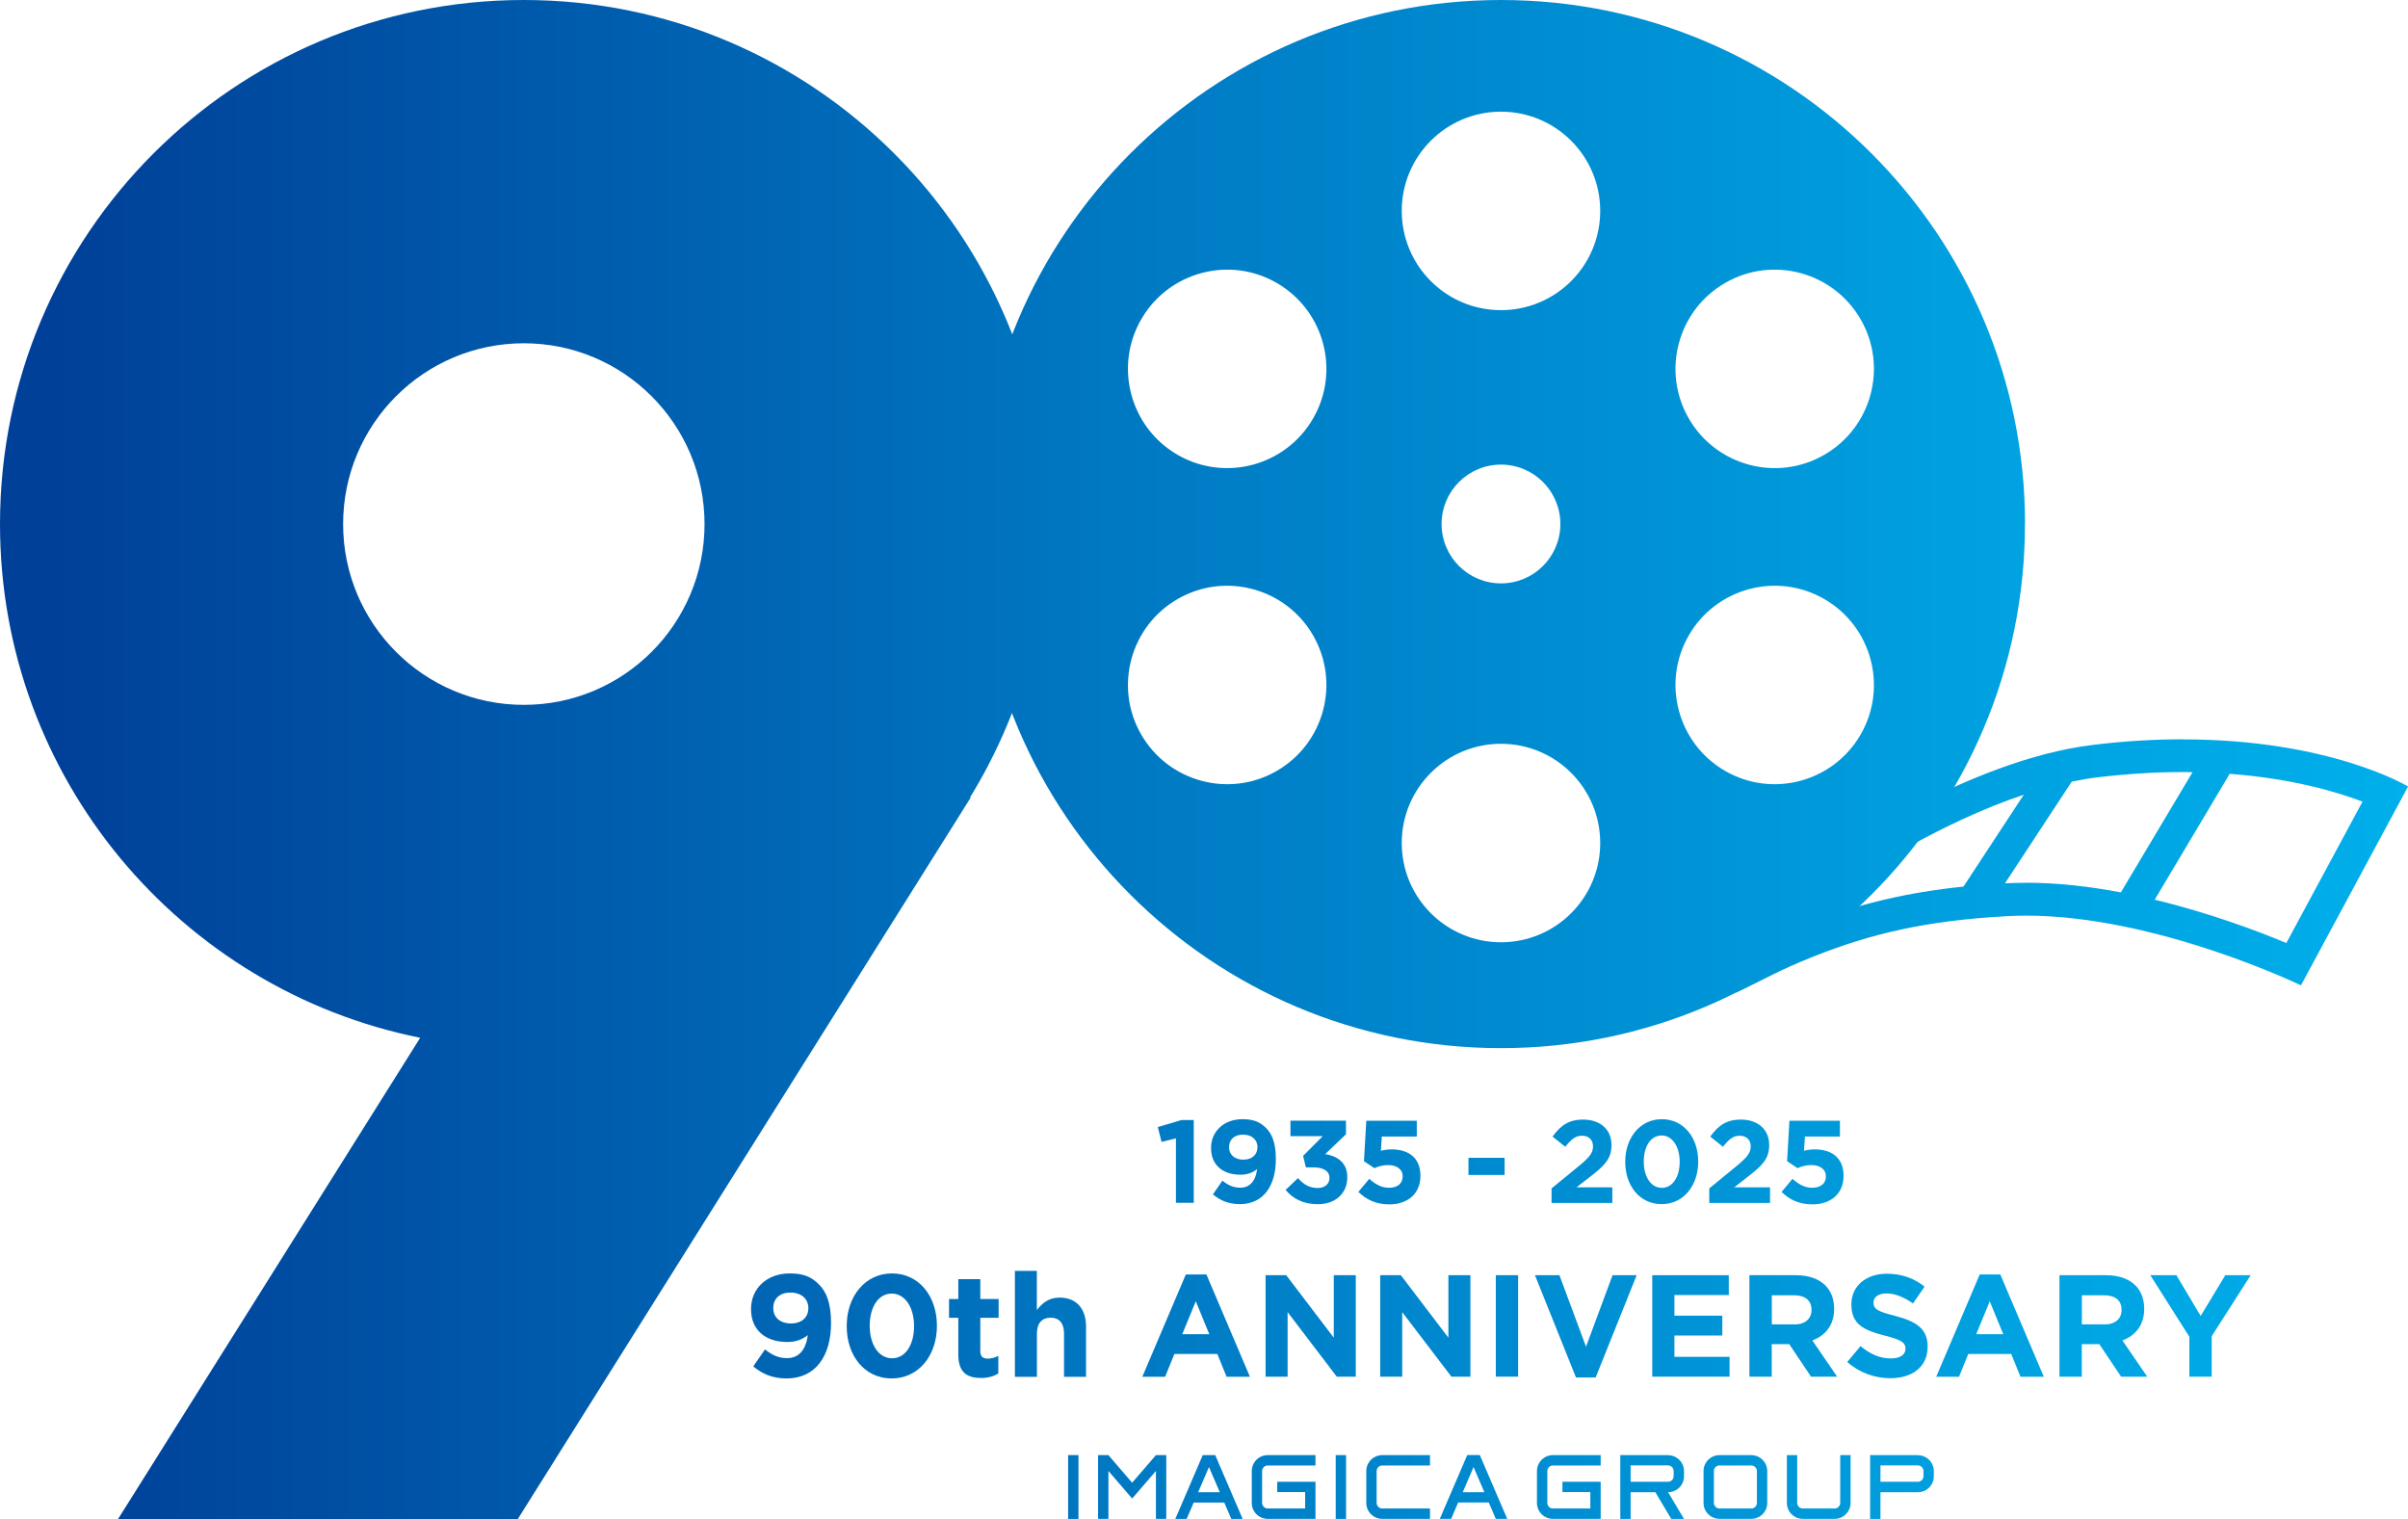 <?xml version="1.0" encoding="UTF-8"?><svg id="_レイヤー_2" xmlns="http://www.w3.org/2000/svg" xmlns:xlink="http://www.w3.org/1999/xlink" viewBox="0 0 311.81 196.68"><defs><style>.cls-1{fill:url(#_名称未設定グラデーション_166-38);}.cls-2{fill:url(#_名称未設定グラデーション_166-39);}.cls-3{fill:url(#_名称未設定グラデーション_166-34);}.cls-4{fill:url(#_名称未設定グラデーション_166-35);}.cls-5{fill:url(#_名称未設定グラデーション_166-36);}.cls-6{fill:url(#_名称未設定グラデーション_166-37);}.cls-7{fill:url(#_名称未設定グラデーション_166-30);}.cls-8{fill:url(#_名称未設定グラデーション_166-31);}.cls-9{fill:url(#_名称未設定グラデーション_166-32);}.cls-10{fill:url(#_名称未設定グラデーション_166-33);}.cls-11{fill:url(#_名称未設定グラデーション_166-28);}.cls-12{fill:url(#_名称未設定グラデーション_166-22);}.cls-13{fill:url(#_名称未設定グラデーション_166-27);}.cls-14{fill:url(#_名称未設定グラデーション_166-29);}.cls-15{fill:url(#_名称未設定グラデーション_166-21);}.cls-16{fill:url(#_名称未設定グラデーション_166-26);}.cls-17{fill:url(#_名称未設定グラデーション_166-24);}.cls-18{fill:url(#_名称未設定グラデーション_166-23);}.cls-19{fill:url(#_名称未設定グラデーション_166-25);}.cls-20{fill:url(#_名称未設定グラデーション_166-20);}.cls-21{fill:url(#_名称未設定グラデーション_166-12);}.cls-22{fill:url(#_名称未設定グラデーション_166-18);}.cls-23{fill:url(#_名称未設定グラデーション_166-17);}.cls-24{fill:url(#_名称未設定グラデーション_166-11);}.cls-25{fill:url(#_名称未設定グラデーション_166-16);}.cls-26{fill:url(#_名称未設定グラデーション_166-14);}.cls-27{fill:url(#_名称未設定グラデーション_166-19);}.cls-28{fill:url(#_名称未設定グラデーション_166-13);}.cls-29{fill:url(#_名称未設定グラデーション_166-10);}.cls-30{fill:url(#_名称未設定グラデーション_166-15);}.cls-31{fill:url(#_名称未設定グラデーション_166-9);}.cls-32{fill:url(#_名称未設定グラデーション_166-3);}.cls-33{fill:url(#_名称未設定グラデーション_166-6);}.cls-34{fill:url(#_名称未設定グラデーション_166-5);}.cls-35{fill:url(#_名称未設定グラデーション_166-8);}.cls-36{fill:url(#_名称未設定グラデーション_166-2);}.cls-37{fill:url(#_名称未設定グラデーション_166-4);}.cls-38{fill:url(#_名称未設定グラデーション_166-7);}.cls-39{fill:url(#_名称未設定グラデーション_166);}</style><linearGradient id="_名称未設定グラデーション_166" x1="312.07" y1="98.34" x2="6.83" y2="98.34" gradientUnits="userSpaceOnUse"><stop offset="0" stop-color="#00afeb"/><stop offset=".18" stop-color="#00a1e0"/><stop offset=".52" stop-color="#007cc5"/><stop offset=".99" stop-color="#004199"/><stop offset="1" stop-color="#004098"/></linearGradient><linearGradient id="_名称未設定グラデーション_166-2" x1="312.07" y1="112.13" x2="6.83" y2="112.13" xlink:href="#_名称未設定グラデーション_166"/><linearGradient id="_名称未設定グラデーション_166-3" x1="312.07" y1="67.86" x2="6.83" y2="67.86" xlink:href="#_名称未設定グラデーション_166"/><linearGradient id="_名称未設定グラデーション_166-4" x1="312.07" y1="192.55" x2="6.83" y2="192.55" xlink:href="#_名称未設定グラデーション_166"/><linearGradient id="_名称未設定グラデーション_166-5" x1="312.07" y1="192.55" x2="6.83" y2="192.55" xlink:href="#_名称未設定グラデーション_166"/><linearGradient id="_名称未設定グラデーション_166-6" x1="312.07" y1="192.55" x2="6.83" y2="192.55" xlink:href="#_名称未設定グラデーション_166"/><linearGradient id="_名称未設定グラデーション_166-7" x1="312.07" y1="192.55" x2="6.83" y2="192.55" xlink:href="#_名称未設定グラデーション_166"/><linearGradient id="_名称未設定グラデーション_166-8" x1="312.07" y1="192.55" x2="6.83" y2="192.55" xlink:href="#_名称未設定グラデーション_166"/><linearGradient id="_名称未設定グラデーション_166-9" x1="312.07" y1="192.55" x2="6.83" y2="192.55" xlink:href="#_名称未設定グラデーション_166"/><linearGradient id="_名称未設定グラデーション_166-10" x1="312.07" y1="192.55" x2="6.83" y2="192.55" xlink:href="#_名称未設定グラデーション_166"/><linearGradient id="_名称未設定グラデーション_166-11" x1="312.07" y1="192.55" x2="6.83" y2="192.55" xlink:href="#_名称未設定グラデーション_166"/><linearGradient id="_名称未設定グラデーション_166-12" x1="312.07" y1="192.55" x2="6.83" y2="192.55" xlink:href="#_名称未設定グラデーション_166"/><linearGradient id="_名称未設定グラデーション_166-13" x1="312.07" y1="192.55" x2="6.83" y2="192.55" xlink:href="#_名称未設定グラデーション_166"/><linearGradient id="_名称未設定グラデーション_166-14" x1="312.07" y1="192.55" x2="6.83" y2="192.55" xlink:href="#_名称未設定グラデーション_166"/><linearGradient id="_名称未設定グラデーション_166-15" x1="312.07" y1="192.55" x2="6.83" y2="192.55" xlink:href="#_名称未設定グラデーション_166"/><linearGradient id="_名称未設定グラデーション_166-16" x1="312.07" y1="171.69" x2="6.83" y2="171.69" xlink:href="#_名称未設定グラデーション_166"/><linearGradient id="_名称未設定グラデーション_166-17" x1="312.07" y1="171.69" x2="6.83" y2="171.69" xlink:href="#_名称未設定グラデーション_166"/><linearGradient id="_名称未設定グラデーション_166-18" x1="312.07" y1="172.03" x2="6.83" y2="172.03" xlink:href="#_名称未設定グラデーション_166"/><linearGradient id="_名称未設定グラデーション_166-19" x1="312.07" y1="171.41" x2="6.83" y2="171.41" xlink:href="#_名称未設定グラデーション_166"/><linearGradient id="_名称未設定グラデーション_166-20" x1="312.07" y1="171.64" x2="6.83" y2="171.64" xlink:href="#_名称未設定グラデーション_166"/><linearGradient id="_名称未設定グラデーション_166-21" x1="312.07" y1="171.69" x2="6.83" y2="171.69" xlink:href="#_名称未設定グラデーション_166"/><linearGradient id="_名称未設定グラデーション_166-22" x1="312.07" y1="171.69" x2="6.83" y2="171.69" xlink:href="#_名称未設定グラデーション_166"/><linearGradient id="_名称未設定グラデーション_166-23" x1="312.07" y1="171.69" x2="6.83" y2="171.69" xlink:href="#_名称未設定グラデーション_166"/><linearGradient id="_名称未設定グラデーション_166-24" x1="312.07" y1="171.74" x2="6.83" y2="171.74" xlink:href="#_名称未設定グラデーション_166"/><linearGradient id="_名称未設定グラデーション_166-25" x1="312.07" y1="171.69" x2="6.83" y2="171.69" xlink:href="#_名称未設定グラデーション_166"/><linearGradient id="_名称未設定グラデーション_166-26" x1="312.07" y1="171.69" x2="6.83" y2="171.69" xlink:href="#_名称未設定グラデーション_166"/><linearGradient id="_名称未設定グラデーション_166-27" x1="312.07" y1="171.69" x2="6.83" y2="171.69" xlink:href="#_名称未設定グラデーション_166"/><linearGradient id="_名称未設定グラデーション_166-28" x1="312.07" y1="171.64" x2="6.83" y2="171.64" xlink:href="#_名称未設定グラデーション_166"/><linearGradient id="_名称未設定グラデーション_166-29" x1="312.07" y1="171.69" x2="6.83" y2="171.69" xlink:href="#_名称未設定グラデーション_166"/><linearGradient id="_名称未設定グラデーション_166-30" x1="312.07" y1="171.69" x2="6.83" y2="171.69" xlink:href="#_名称未設定グラデーション_166"/><linearGradient id="_名称未設定グラデーション_166-31" x1="312.07" y1="150.39" x2="6.83" y2="150.39" xlink:href="#_名称未設定グラデーション_166"/><linearGradient id="_名称未設定グラデーション_166-32" x1="312.07" y1="150.42" x2="6.83" y2="150.42" xlink:href="#_名称未設定グラデーション_166"/><linearGradient id="_名称未設定グラデーション_166-33" x1="312.07" y1="150.52" x2="6.83" y2="150.52" xlink:href="#_名称未設定グラデーション_166"/><linearGradient id="_名称未設定グラデーション_166-34" x1="312.07" y1="150.52" x2="6.83" y2="150.52" xlink:href="#_名称未設定グラデーション_166"/><linearGradient id="_名称未設定グラデーション_166-35" x1="312.07" y1="151.03" x2="6.83" y2="151.03" xlink:href="#_名称未設定グラデーション_166"/><linearGradient id="_名称未設定グラデーション_166-36" x1="312.07" y1="150.35" x2="6.83" y2="150.35" xlink:href="#_名称未設定グラデーション_166"/><linearGradient id="_名称未設定グラデーション_166-37" x1="312.07" y1="150.42" x2="6.83" y2="150.42" xlink:href="#_名称未設定グラデーション_166"/><linearGradient id="_名称未設定グラデーション_166-38" x1="312.07" y1="150.35" x2="6.83" y2="150.35" xlink:href="#_名称未設定グラデーション_166"/><linearGradient id="_名称未設定グラデーション_166-39" x1="312.07" y1="150.52" x2="6.83" y2="150.52" xlink:href="#_名称未設定グラデーション_166"/></defs><g id="_レイヤー_1-2"><path class="cls-39" d="M91.23,67.86c0,12.93-10.48,23.41-23.4,23.41s-23.4-10.48-23.4-23.41,10.48-23.41,23.4-23.41,23.4,10.48,23.4,23.41ZM135.66,67.86C135.66,30.38,105.29,0,67.83,0S0,30.38,0,67.86c0,32.88,23.38,60.29,54.41,66.52l-39.12,62.31h51.76l58.65-93.42h-.1c6.33-10.32,10.05-22.41,10.05-35.41Z"/><path class="cls-36" d="M282.66,95.73h0s0,0,0,0c0,0,0,0,0,0-3.56,0-7.44.21-11.62.72-16.5,1.98-34.6,14.79-34.6,14.79l-11.66,17.3c3.88-1.82,5.4-2.83,9.96-4.65,7.5-2.99,14.61-4.68,25.15-5.26.81-.04,1.63-.07,2.45-.07,16.93,0,35.61,9.03,35.61,9.03l13.87-25.75s-10.04-6.1-29.15-6.1ZM235.29,119.13l4.01-4.71c2.12-1.44,11.97-7.9,22.76-11.52l-7.81,11.9c-7.42.77-13.27,2.23-18.96,4.33ZM262.33,114.31c-.91,0-1.81.02-2.68.07-.01,0-.02,0-.03,0l8.65-13.17c1.1-.23,2.2-.42,3.28-.55,3.78-.45,7.52-.69,11.12-.69h0c.42,0,.83,0,1.24.02l-9.28,15.56c-4.01-.76-8.19-1.25-12.3-1.25ZM296.06,122.11c-3.74-1.56-9.94-3.9-17.05-5.61l9.71-16.3c7.98.6,13.77,2.3,17.2,3.6l-9.86,18.3Z"/><path class="cls-32" d="M262.21,67.86c0,37.48-30.38,67.86-67.86,67.86s-67.86-30.38-67.86-67.86S156.88,0,194.36,0s67.86,30.38,67.86,67.86ZM194.36,14.46c-7.1,0-12.85,5.75-12.85,12.85s5.75,12.85,12.85,12.85,12.85-5.75,12.85-12.85-5.75-12.85-12.85-12.85ZM147.78,41.34c-3.55,6.14-1.44,14,4.7,17.55,6.14,3.55,14,1.44,17.55-4.7,3.55-6.14,1.44-14-4.7-17.55-6.14-3.55-14-1.44-17.55,4.7ZM147.78,95.12c3.55,6.14,11.41,8.25,17.55,4.7s8.25-11.41,4.7-17.55-11.41-8.25-17.55-4.7c-6.14,3.55-8.25,11.41-4.7,17.55ZM194.36,122.01c7.1,0,12.85-5.75,12.85-12.85s-5.75-12.85-12.85-12.85c-7.1,0-12.85,5.75-12.85,12.85,0,7.1,5.75,12.85,12.85,12.85ZM240.93,95.12c3.55-6.14,1.44-14-4.7-17.55-6.14-3.55-14-1.44-17.55,4.7-3.55,6.14-1.44,14,4.7,17.55,6.14,3.55,14,1.44,17.55-4.7ZM240.93,41.34c-3.55-6.14-11.41-8.25-17.55-4.7-6.14,3.55-8.25,11.41-4.7,17.55s11.41,8.25,17.55,4.7,8.25-11.41,4.7-17.55ZM194.36,60.16c-4.25,0-7.69,3.44-7.69,7.69s3.44,7.69,7.69,7.69,7.69-3.44,7.69-7.69-3.44-7.69-7.69-7.69Z"/><path class="cls-37" d="M216,188.42h-6.19v8.26h1.34v-3.46h3.2l2.06,3.46h1.65l-2.06-3.46h0c1.14,0,2.06-.93,2.06-2.06v-.67c0-1.14-.93-2.06-2.06-2.06ZM216.72,191.15c0,.39-.33.72-.72.72h-4.85v-2.12h4.85c.39,0,.72.33.72.72v.67Z"/><path class="cls-34" d="M199.02,190.48v4.13c0,1.14.93,2.06,2.06,2.06h6.19v-4.8h-4.95v1.34h3.61v2.12h-4.85c-.39,0-.72-.33-.72-.72v-4.13c0-.39.33-.72.72-.72h6.19v-1.34h-6.19c-1.14,0-2.06.93-2.06,2.06Z"/><path class="cls-33" d="M226.78,188.42h-4.13c-1.14,0-2.06.93-2.06,2.06v4.13c0,1.14.93,2.06,2.06,2.06h4.13c1.14,0,2.06-.93,2.06-2.06v-4.13c0-1.14-.93-2.06-2.06-2.06ZM227.5,194.61c0,.39-.33.72-.72.72h-4.13c-.39,0-.72-.33-.72-.72v-4.13c0-.39.33-.72.72-.72h4.13c.39,0,.72.33.72.72v4.13Z"/><path class="cls-38" d="M238.29,194.61c0,.39-.33.72-.72.72h-4.13c-.39,0-.72-.33-.72-.72v-6.19h-1.34v6.19c0,1.14.93,2.06,2.06,2.06h4.13c1.14,0,2.06-.93,2.06-2.06v-6.19h-1.34v6.19Z"/><path class="cls-35" d="M248.35,188.42h-6.19v8.26h1.34v-3.46h4.85c1.14,0,2.06-.93,2.06-2.06v-.67c0-1.14-.93-2.06-2.06-2.06ZM249.07,191.15c0,.39-.33.72-.72.72h-4.85v-2.12h4.85c.39,0,.72.33.72.72v.67Z"/><rect class="cls-31" x="138.31" y="188.42" width="1.34" height="8.26"/><path class="cls-29" d="M162.09,190.48v4.13c0,1.14.93,2.06,2.06,2.06h6.19v-4.8h-4.95v1.34h3.61v2.12h-4.85c-.39,0-.72-.33-.72-.72v-4.13c0-.39.33-.72.72-.72h6.19v-1.34h-6.19c-1.14,0-2.06.93-2.06,2.06Z"/><rect class="cls-24" x="172.96" y="188.42" width="1.34" height="8.26"/><path class="cls-21" d="M176.92,190.48v4.13c0,1.14.93,2.06,2.06,2.06h6.19v-1.34h-6.19c-.39,0-.72-.33-.72-.72v-4.13c0-.39.33-.72.72-.72h6.19v-1.34h-6.19c-1.14,0-2.06.93-2.06,2.06Z"/><path class="cls-28" d="M193.7,196.67h1.47l-3.55-8.26h-1.63l-3.55,8.26h1.47l.91-2.12h3.96l.91,2.12ZM189.41,193.22l1.4-3.26,1.4,3.26h-2.81Z"/><polygon class="cls-26" points="146.6 191.99 143.53 188.42 142.19 188.42 142.19 196.67 143.53 196.67 143.53 190.47 146.6 194.04 149.68 190.47 149.68 196.67 151.02 196.67 151.02 188.42 149.68 188.42 146.6 191.99"/><path class="cls-30" d="M157.37,188.42h-1.63l-3.55,8.26h1.47l.91-2.12h3.96l.91,2.12h1.47l-3.55-8.26h0ZM155.15,193.22l1.4-3.26,1.4,3.26h-2.81Z"/><path class="cls-25" d="M104.61,172.87c-.68.56-1.54.9-2.67.9-2.85,0-4.69-1.58-4.69-4.24v-.04c0-2.65,2.05-4.6,5.01-4.6,1.77,0,2.8.43,3.79,1.43.94.94,1.56,2.37,1.56,4.96v.04c0,4.26-2.01,7.17-5.75,7.17-1.92,0-3.21-.64-4.32-1.56l1.52-2.2c.96.77,1.77,1.13,2.87,1.13,1.99,0,2.55-1.86,2.67-2.99ZM104.67,169.42v-.04c0-1.16-.86-2.01-2.31-2.01s-2.23.83-2.23,1.99v.04c0,1.16.86,1.97,2.29,1.97s2.25-.83,2.25-1.95Z"/><path class="cls-23" d="M109.64,171.73v-.04c0-3.81,2.37-6.8,5.86-6.8s5.82,2.95,5.82,6.76v.04c0,3.81-2.35,6.8-5.86,6.8s-5.82-2.95-5.82-6.76ZM118.36,171.73v-.04c0-2.38-1.16-4.19-2.89-4.19s-2.85,1.75-2.85,4.15v.04c0,2.4,1.15,4.19,2.89,4.19s2.85-1.76,2.85-4.15Z"/><path class="cls-22" d="M124.09,175.41v-4.77h-1.2v-2.44h1.2v-2.57h2.85v2.57h2.37v2.44h-2.37v4.3c0,.66.28.98.92.98.53,0,1-.13,1.41-.36v2.29c-.6.36-1.3.58-2.25.58-1.75,0-2.93-.69-2.93-3.02Z"/><path class="cls-27" d="M131.41,164.56h2.85v5.07c.66-.84,1.5-1.61,2.95-1.61,2.16,0,3.42,1.43,3.42,3.74v6.52h-2.85v-5.61c0-1.35-.64-2.05-1.73-2.05s-1.78.69-1.78,2.05v5.61h-2.85v-13.71Z"/><path class="cls-20" d="M153.55,165.03h2.67l5.63,13.24h-3.02l-1.2-2.95h-5.56l-1.2,2.95h-2.95l5.63-13.24ZM156.59,172.76l-1.75-4.26-1.75,4.26h3.49Z"/><path class="cls-15" d="M163.88,165.12h2.67l6.16,8.09v-8.09h2.85v13.14h-2.46l-6.37-8.36v8.36h-2.85v-13.14Z"/><path class="cls-12" d="M178.72,165.12h2.67l6.16,8.09v-8.09h2.85v13.14h-2.46l-6.37-8.36v8.36h-2.85v-13.14Z"/><path class="cls-18" d="M193.69,165.12h2.89v13.14h-2.89v-13.14Z"/><path class="cls-17" d="M198.74,165.12h3.19l3.44,9.26,3.44-9.26h3.12l-5.31,13.24h-2.55l-5.31-13.24Z"/><path class="cls-19" d="M213.95,165.12h9.91v2.57h-7.04v2.67h6.2v2.57h-6.2v2.76h7.14v2.57h-10.01v-13.14Z"/><path class="cls-16" d="M226.53,165.12h6.01c1.67,0,2.97.47,3.83,1.33.73.73,1.13,1.76,1.13,3v.04c0,2.12-1.15,3.45-2.82,4.08l3.21,4.69h-3.38l-2.82-4.21h-2.27v4.21h-2.89v-13.14ZM232.35,171.5c1.41,0,2.22-.75,2.22-1.86v-.04c0-1.24-.86-1.88-2.27-1.88h-2.87v3.77h2.93Z"/><path class="cls-13" d="M239.21,176.35l1.71-2.05c1.18.98,2.42,1.6,3.92,1.6,1.18,0,1.9-.47,1.9-1.24v-.04c0-.73-.45-1.11-2.65-1.67-2.65-.68-4.36-1.41-4.36-4.02v-.04c0-2.38,1.92-3.96,4.6-3.96,1.92,0,3.55.6,4.88,1.67l-1.5,2.18c-1.16-.81-2.31-1.3-3.42-1.3s-1.69.51-1.69,1.15v.04c0,.86.56,1.15,2.84,1.73,2.67.7,4.17,1.65,4.17,3.94v.04c0,2.61-1.99,4.08-4.83,4.08-1.99,0-4-.7-5.58-2.1Z"/><path class="cls-11" d="M256.35,165.03h2.67l5.63,13.24h-3.02l-1.2-2.95h-5.56l-1.2,2.95h-2.95l5.63-13.24ZM259.4,172.76l-1.75-4.26-1.75,4.26h3.49Z"/><path class="cls-14" d="M266.68,165.12h6.01c1.67,0,2.97.47,3.83,1.33.73.73,1.13,1.76,1.13,3v.04c0,2.12-1.15,3.45-2.82,4.08l3.21,4.69h-3.38l-2.82-4.21h-2.27v4.21h-2.89v-13.14ZM272.5,171.5c1.41,0,2.22-.75,2.22-1.86v-.04c0-1.24-.86-1.88-2.27-1.88h-2.87v3.77h2.93Z"/><path class="cls-7" d="M283.49,173.08l-5.05-7.96h3.38l3.14,5.28,3.19-5.28h3.29l-5.05,7.9v5.24h-2.89v-5.18Z"/><path class="cls-8" d="M152.26,147.4l-1.85.46-.49-1.92,3.06-.91h1.6v10.72h-2.31v-8.35Z"/><path class="cls-9" d="M162.78,151.38c-.55.46-1.25.73-2.16.73-2.31,0-3.8-1.28-3.8-3.44v-.03c0-2.14,1.66-3.72,4.06-3.72,1.43,0,2.27.35,3.07,1.15.76.76,1.26,1.92,1.26,4.01v.03c0,3.45-1.63,5.81-4.65,5.81-1.55,0-2.6-.52-3.5-1.26l1.23-1.78c.78.62,1.43.91,2.33.91,1.61,0,2.07-1.5,2.16-2.42ZM162.83,148.58v-.03c0-.94-.7-1.63-1.87-1.63s-1.81.67-1.81,1.61v.03c0,.94.7,1.6,1.85,1.6s1.82-.67,1.82-1.58Z"/><path class="cls-10" d="M166.46,154.09l1.61-1.54c.73.82,1.49,1.28,2.57,1.28.88,0,1.51-.5,1.51-1.29v-.03c0-.87-.78-1.35-2.08-1.35h-.97l-.36-1.49,2.54-2.55h-4.18v-2.01h7.19v1.76l-2.69,2.57c1.44.24,2.86,1,2.86,2.98v.03c0,2.01-1.46,3.48-3.83,3.48-1.92,0-3.24-.76-4.15-1.84Z"/><path class="cls-3" d="M175.9,154.33l1.41-1.69c.81.73,1.6,1.16,2.54,1.16,1.09,0,1.78-.53,1.78-1.47v-.03c0-.91-.78-1.44-1.88-1.44-.67,0-1.28.18-1.78.4l-1.35-.9.3-5.24h6.54v2.05h-4.53l-.12,1.84c.43-.11.81-.18,1.4-.18,2.07,0,3.72,1,3.72,3.41v.03c0,2.25-1.6,3.68-4.04,3.68-1.7,0-2.95-.61-3.98-1.6Z"/><path class="cls-4" d="M190.15,149.92h4.68v2.22h-4.68v-2.22Z"/><path class="cls-5" d="M200.9,153.89l3.54-2.9c1.32-1.09,1.84-1.67,1.84-2.55s-.59-1.38-1.43-1.38-1.38.46-2.17,1.43l-1.64-1.32c1.05-1.43,2.07-2.2,3.97-2.2,2.2,0,3.66,1.29,3.66,3.28v.03c0,1.78-.91,2.66-2.8,4.12l-1.73,1.34h4.64v2.02h-7.87v-1.85Z"/><path class="cls-6" d="M210.45,150.45v-.03c0-3.09,1.92-5.5,4.74-5.5s4.71,2.39,4.71,5.47v.03c0,3.09-1.9,5.5-4.74,5.5s-4.71-2.39-4.71-5.47ZM217.5,150.45v-.03c0-1.93-.94-3.39-2.34-3.39s-2.31,1.41-2.31,3.36v.03c0,1.95.93,3.39,2.34,3.39s2.31-1.43,2.31-3.36Z"/><path class="cls-1" d="M221.32,153.89l3.54-2.9c1.32-1.09,1.84-1.67,1.84-2.55s-.59-1.38-1.43-1.38-1.38.46-2.17,1.43l-1.64-1.32c1.05-1.43,2.07-2.2,3.97-2.2,2.2,0,3.66,1.29,3.66,3.28v.03c0,1.78-.91,2.66-2.8,4.12l-1.73,1.34h4.64v2.02h-7.87v-1.85Z"/><path class="cls-2" d="M230.7,154.33l1.41-1.69c.81.73,1.6,1.16,2.54,1.16,1.09,0,1.78-.53,1.78-1.47v-.03c0-.91-.78-1.44-1.89-1.44-.67,0-1.28.18-1.78.4l-1.35-.9.3-5.24h6.54v2.05h-4.53l-.12,1.84c.43-.11.81-.18,1.4-.18,2.07,0,3.72,1,3.72,3.41v.03c0,2.25-1.6,3.68-4.04,3.68-1.7,0-2.95-.61-3.98-1.6Z"/></g></svg>